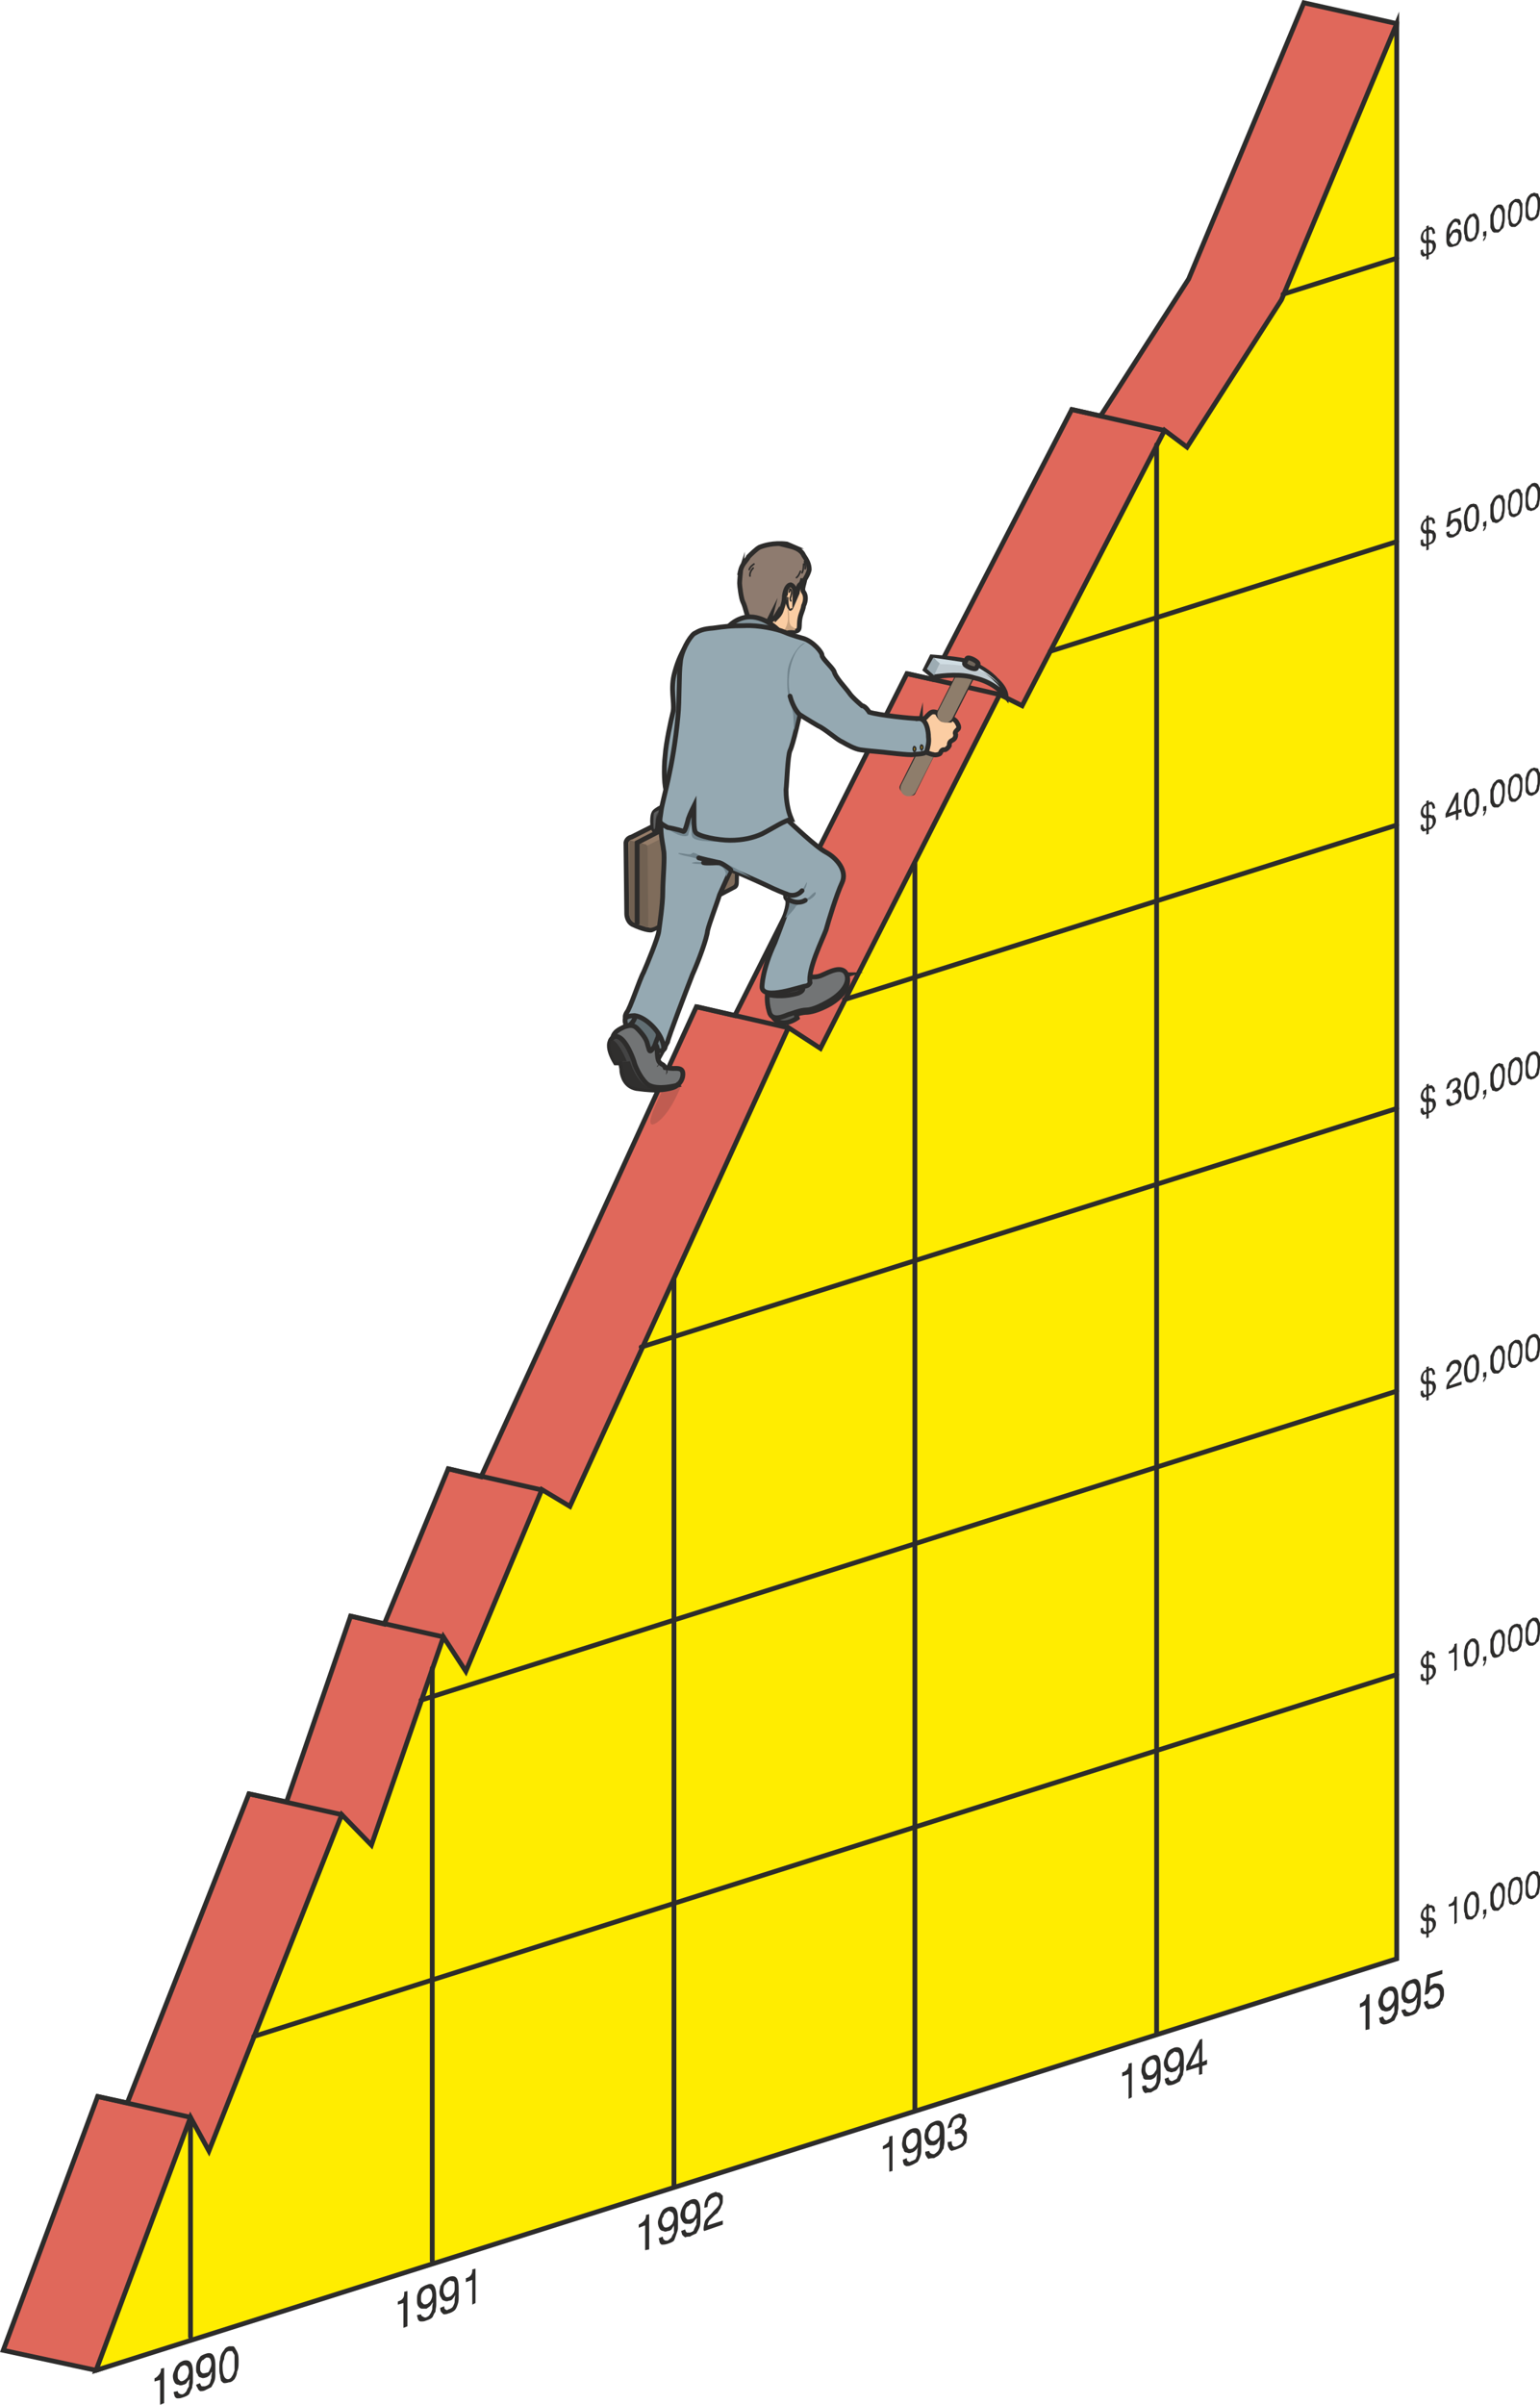 <svg xmlns="http://www.w3.org/2000/svg" width="184.706" height="288.334" viewBox="0 0 138.53 216.25"><path d="M356.534 438.297c-.072 0-.216.072-.288.072-.072 0-.144-.144-.216-.216v-.36l.216-.072c0 .144 0 .216.072.288.072.144.144.144.216.072v-.936c-.144.072-.288 0-.36-.072a.55.55 0 0 1-.144-.36c0-.432.216-.72.504-.864v-.216l.216-.072v.216c.072-.072.216-.072.288-.072l.216.216c0 .072.072.216.072.36l-.216.072c0-.144-.072-.216-.072-.36-.072-.072-.144-.072-.288 0v.864c.144 0 .216 0 .288.072.144-.072.216 0 .216.072a.55.55 0 0 1 .144.36.818.818 0 0 1-.216.576c-.072.144-.216.216-.432.288v.36l-.216.072zm.216-.288c.072 0 .144 0 .216-.072.072-.072.072-.144.144-.216v-.216c0-.072 0-.216-.072-.288-.072-.072-.144-.072-.288-.072zm-.216-1.08v-.864c-.072 0-.144.072-.216.144 0 .072-.072.288-.072.36 0 .216.144.36.288.36zm1.8.72v-.144c0-.216.072-.36.144-.504.072-.216.288-.36.432-.576l.432-.432c0-.072.072-.216.072-.288v-.144s0-.072-.072-.144c0-.072-.072-.072-.144-.072-.072-.072-.072-.072-.144 0-.072 0-.144 0-.216.072-.072.072-.072.144-.144.216-.072.144-.072.216-.072.36l-.288.072v-.072c0-.216.072-.432.216-.576.072-.216.288-.36.504-.432h.216c.072 0 .144 0 .216.072.072.072.144.144.144.216.072 0 .072.144.072.216 0 .144-.072.288-.144.504 0 .072-.144.288-.288.432-.072.072-.216.144-.216.216-.144.144-.216.216-.288.36-.144.072-.144.144-.144.288l1.08-.36v.288zm1.584-1.728c0-.144 0-.36.072-.504 0-.144.072-.288.144-.432a.994.994 0 0 1 .216-.288c.072-.144.144-.144.288-.144.072-.072.144-.072.216-.072.072 0 .144.072.216.144.072.144.144.216.144.288.072.216.072.432.072.576 0 .288 0 .576-.072.792a3.51 3.51 0 0 1-.216.504c-.144.072-.216.144-.36.216-.144.072-.288 0-.36 0-.072 0-.144-.072-.216-.144 0-.072-.072-.216-.072-.36-.072-.144-.072-.36-.072-.576zm.288-.072c0 .72.144 1.008.432.864.072 0 .144-.072.216-.144.072-.072.072-.288.144-.432v-1.08c-.072-.072-.144-.144-.144-.216-.072-.072-.144-.072-.216-.072l-.216.216a.55.55 0 0 0-.144.36c-.072.144-.072.36-.072.504zm1.44.72v-.432l.288-.072v.432s-.072.072-.072.216a.994.994 0 0 1-.216.288v-.144c0-.072.072-.072.072-.144.072-.072.072-.144.072-.216zm.648-1.368v-.576l.216-.432a.994.994 0 0 1 .216-.288c.072-.144.144-.144.288-.216h.216c.072 0 .144.072.216.144 0 .144.072.216.144.36v.504c0 .288 0 .576-.072.792 0 .216-.072.36-.216.432-.072.144-.216.216-.288.288h-.36c-.072 0-.144-.072-.216-.144 0-.072-.144-.216-.144-.36v-.504zm.288-.144c0 .72.144.936.432.864a.155.155 0 0 0 .144-.144c.072-.144.144-.288.144-.432.072-.144.072-.36.072-.576 0-.144 0-.36-.072-.504 0-.072-.072-.144-.144-.216-.072-.072-.144-.072-.144-.072l-.216.216a.55.55 0 0 0-.144.36c-.072.144-.072.288-.072.504zm1.296-.432c0-.216 0-.36.072-.576 0-.072 0-.288.072-.432.072-.072.144-.216.216-.216.144-.144.216-.144.288-.216h.288c.072 0 .144.072.216.144 0 .072.072.144.144.288v.576c0 .288 0 .504-.072.72 0 .216-.072.432-.216.504a1.57 1.57 0 0 1-.36.288h-.288c-.072 0-.144-.072-.216-.144-.072-.144-.072-.216-.072-.432-.072-.144-.072-.288-.072-.504zm.216-.072c0 .72.144.936.432.864.144-.072.216-.072.216-.144.072-.144.144-.288.144-.432.072-.216.072-.36.072-.576 0-.216 0-.36-.072-.504 0-.144-.072-.216-.144-.216-.072-.072-.144-.072-.216-.072-.072 0-.144.072-.216.216-.072.072-.072.216-.144.36 0 .144-.072.288-.072.504zm1.368-.432v-.576c.072-.144.072-.288.144-.432a.994.994 0 0 1 .216-.288c.144-.072.216-.144.288-.144.072 0 .144-.072.288 0 .072 0 .144.072.216.144 0 .072.072.144.144.288v.504c0 .36 0 .576-.072.792 0 .216-.072.36-.216.504-.072.072-.216.144-.36.216-.144.072-.216.072-.288 0-.072 0-.144-.072-.216-.144-.072-.072-.144-.144-.144-.36v-.504zm.216-.072c0 .648.144.936.432.792.144 0 .216-.072.216-.144.072-.072.144-.216.144-.432.072-.144.072-.288.072-.504 0-.216 0-.432-.072-.576 0-.072-.072-.144-.144-.216-.072 0-.144-.072-.216 0-.072 0-.144.072-.216.144-.072.144-.072.216-.144.36 0 .144-.072.36-.072.576zm-9.144-98.352c-.072 0-.216.072-.288.072-.072 0-.144-.144-.216-.216v-.36l.216-.072c0 .144 0 .216.072.288.072.144.144.144.216.072v-.936c-.144.072-.288 0-.36-.072a.55.55 0 0 1-.144-.36c0-.432.216-.72.504-.864v-.216l.216-.072v.216c.072-.072.216-.072.288-.072l.216.216c0 .072.072.216.072.36l-.216.072c0-.144-.072-.216-.072-.36-.072-.072-.144-.072-.288 0v.864c.144 0 .216 0 .288.072.144-.072.216 0 .216.072a.55.55 0 0 1 .144.36.818.818 0 0 1-.216.576c-.072.144-.216.216-.432.288v.36l-.216.072zm.216-.288c.072 0 .144 0 .216-.072.072-.072.072-.144.144-.288v-.144c0-.072 0-.216-.072-.288-.072-.072-.144-.072-.288-.072zm-.216-1.08v-.864c-.072 0-.144.072-.216.144 0 .072-.072.216-.072.36 0 .216.144.36.288.36zm1.8-.432c0-.432.072-.72.216-1.008.216-.288.36-.432.504-.504.144-.072.216 0 .288 0 .144 0 .216.072.216.144.072.072.072.288.072.36l-.216.072c0-.216-.144-.36-.36-.288-.144.072-.216.288-.288.432-.144.216-.144.432-.144.648a.994.994 0 0 0 .216-.288.546.546 0 0 1 .288-.144.219.219 0 0 1 .288 0c.144 0 .216.072.216.216.072.072.072.216.072.36s0 .288-.072.432c-.072.144-.144.216-.216.36-.144.072-.216.144-.36.144-.144.072-.216.072-.36.072s-.216-.072-.288-.216c-.072-.144-.072-.36-.072-.576v-.216zm.288.432c0 .072.072.072.072.144.072.072.072.144.144.144.072.072.144.072.216 0 .144 0 .216-.072.288-.216.072-.144.072-.216.072-.36v-.288c-.072-.072-.072-.144-.144-.144h-.216c-.072 0-.144.072-.216.216-.072.144-.216.288-.216.504zm1.296-1.008c0-.144 0-.36.072-.504 0-.144.072-.288.144-.432a.994.994 0 0 1 .216-.288c.072-.144.144-.144.288-.144.072-.072.144-.072.216-.072.072 0 .144.072.216.144.072.144.144.216.144.288.072.216.072.36.072.576 0 .288 0 .576-.072.792-.072.144-.144.36-.216.504-.144.072-.216.144-.36.216-.144.072-.288 0-.36 0-.072 0-.144-.072-.216-.144 0-.072-.072-.216-.072-.432-.072-.072-.072-.288-.072-.504zm.288-.072c0 .72.144 1.008.432.864.072 0 .144-.072.216-.144.072-.144.072-.288.144-.432v-1.08c-.072-.072-.144-.144-.144-.216-.072-.072-.144-.072-.216-.072l-.216.216a.55.55 0 0 0-.144.36c-.072.144-.072.36-.072.504zm1.44.72v-.432l.288-.072v.36c0 .072-.072.144-.072.288a.994.994 0 0 1-.216.288v-.144c0-.072.072-.072.072-.144.072-.072.072-.144.072-.216zm.648-1.44v-.504l.216-.432c.072-.144.144-.288.216-.288.072-.144.144-.144.288-.216h.216c.072 0 .144.072.216.144 0 .072.072.144.144.36v.504c0 .288 0 .504-.072.792 0 .216-.072.36-.216.432-.072.144-.216.216-.288.288h-.36c-.072 0-.144-.072-.216-.144 0-.072-.144-.216-.144-.36v-.576zm.288-.072c0 .72.144.936.432.864a.155.155 0 0 0 .144-.144c.072-.144.144-.288.144-.432.072-.144.072-.36.072-.576 0-.144 0-.36-.072-.504 0-.072-.072-.144-.144-.216-.072-.072-.144-.072-.144-.072-.072 0-.144.072-.216.216a.55.55 0 0 0-.144.36c-.072.144-.072.288-.072.504zm1.296-.432c0-.216 0-.36.072-.576 0-.144 0-.288.072-.432.072-.072.144-.216.216-.216.144-.144.216-.144.288-.216h.288c.072 0 .144.072.216.144 0 .072.072.144.144.288v.576c0 .288 0 .504-.072.72 0 .216-.072.36-.216.504a1.57 1.57 0 0 1-.36.288h-.288c-.072 0-.144-.072-.216-.144-.072-.144-.072-.216-.072-.432-.072-.144-.072-.288-.072-.504zm.216-.072c0 .648.144.936.432.864.144-.072.216-.144.216-.216a.55.55 0 0 0 .144-.36c.072-.216.072-.36.072-.576 0-.216 0-.432-.072-.504 0-.144-.072-.216-.144-.216-.072-.072-.144-.072-.216-.072-.072 0-.144.072-.216.216-.072.072-.072.144-.144.36 0 .144-.072.288-.072.504zm1.368-.504v-.504c.072-.144.072-.288.144-.432a.994.994 0 0 1 .216-.288c.144-.144.216-.144.288-.144.072-.072.144-.072.288 0 .072 0 .144 0 .216.072 0 .144.072.216.144.36v.504c0 .288 0 .576-.072.792 0 .216-.072.36-.216.504-.072.072-.216.144-.36.216-.144.072-.216 0-.288 0-.072 0-.144-.072-.216-.144-.072-.072-.144-.144-.144-.36v-.576zm.216-.072c0 .72.144 1.008.432.864.144 0 .216-.072.216-.144.072-.072.144-.216.144-.432.072-.144.072-.288.072-.504 0-.216 0-.432-.072-.576 0-.072-.072-.144-.144-.216-.072 0-.144-.072-.216 0-.072 0-.144.072-.216.144-.072.144-.072.216-.144.36 0 .144-.072.36-.072.504z" style="fill:#2d2c2b" transform="translate(-228.228 -312.695)"/><path d="m345.518 312.945 8.352 1.872-8.64 173.16-108.36 37.872-8.352-1.8 8.496-22.824 2.664.576 10.944-27.792 3.384.72 5.76-16.704 3.024.72 5.76-13.968 2.952.72 19.368-42.264 3.456.792 15.48-30.744 2.304.504 12.528-24.264 2.592.576 7.92-12.312z" style="fill:#e0685b;stroke:#2d2c2b;stroke-width:.432;stroke-miterlimit:10.433" transform="translate(-228.228 -312.695)"/><path d="M289.718 409.713s-.936 2.952-2.448 3.96c-1.512.936.576-3.024 1.008-3.744.504-.72 1.44-.216 1.44-.216z" style="fill:#c05c51" transform="translate(-228.228 -312.695)"/><path d="M353.87 314.817V488.84l-117 37.008 8.496-22.752 1.656 3.024 11.952-30.24 2.664 2.736 6.48-18.72 2.016 3.096 6.84-16.344 2.52 1.512 19.656-43.056 2.88 1.872 16.128-31.824 2.016 1.008 12.816-24.768 2.016 1.512 8.496-13.248z" style="fill:#ffed00;stroke:#2d2c2b;stroke-width:.432;stroke-miterlimit:10.433" transform="translate(-228.228 -312.695)"/><path d="m353.87 463.28-102.816 32.545m102.816-58.032-87.768 27.792m87.768-53.208-67.968 21.456m67.968-46.944-49.68 15.696m49.68-41.185-31.176 9.865m31.176-35.352-10.224 3.24M237.014 501.225l8.352 1.872m5.256-29.088 8.352 1.872m.792-17.856 8.352 1.872m.432-15.12 8.28 1.872m14.112-43.416 8.136 1.872m10.8-31.825 8.28 1.873m6.48-25.633 8.28 1.873m-.648 144.216v-142.92m-21.744 149.688V390.273m-21.672 118.944v-81.504m-21.744 88.272v-53.28m-21.744 60.12v-19.728" style="fill:none;stroke:#2d2c2b;stroke-width:.432;stroke-linecap:round;stroke-miterlimit:10.433" transform="translate(-228.228 -312.695)"/><path d="M290.51 370.04s-1.008.937-1.584 3.097c-.432 1.512 0 2.664-.144 3.528-.216.864-.648 2.88-.72 3.96-.144 1.224-.072 3.024.144 3.24.288.144 2.304-13.824 2.304-13.824z" style="fill:#95a9b2;stroke:#2d2c2b;stroke-width:.432;stroke-linecap:round;stroke-miterlimit:10.433" transform="translate(-228.228 -312.695)"/><path d="M288.062 406.833c0 .144-.144.36-.432.36-.288 0-3.744-1.728-3.096-3.096.432-.864 2.16.288 2.52.576.432.36 1.152 1.296 1.008 2.16z" style="fill:#748389;stroke:#2d2c2b;stroke-width:.432;stroke-linecap:round;stroke-miterlimit:10.433" transform="translate(-228.228 -312.695)"/><path d="M287.414 405.969s-.36.792-.36 1.152c0 .288-.36.864-.792.576-.432-.288-1.872-1.8-1.728-2.304.072-.504.576-.504.792-1.152.288-.72 2.376.648 2.088 1.728z" style="fill:#616e73;stroke:#2d2c2b;stroke-width:.432;stroke-linecap:round;stroke-miterlimit:10.433" transform="translate(-228.228 -312.695)"/><path d="M304.406 400.353c.072.288.432 1.44-1.44 2.592 0 0-1.296.792-2.304.792 0 0-.864.072-.792.288l.072.216s-1.584 1.152-2.304-.288c-.72-1.368 6.768-3.6 6.768-3.6z" style="fill:#5c5d5d;stroke:#2d2c2b;stroke-width:.432;stroke-linecap:round;stroke-miterlimit:10.433" transform="translate(-228.228 -312.695)"/><path d="M300.806 400.425c.288.144.864.216 1.44-.072.504-.216 1.656-.864 2.088-.144.36.648-.072 1.584-1.296 2.376 0 0-1.44.936-2.304.936-.504 0-1.368.36-1.656.432-.36.144-1.44.648-1.656-.288-.288-.936-.144-1.728-.144-1.728s2.592-2.016 3.528-1.512z" style="fill:#727475;stroke:#2d2c2b;stroke-width:.432;stroke-linecap:round;stroke-miterlimit:10.433" transform="translate(-228.228 -312.695)"/><path d="M300.374 400.713s-.288.36 0 .648c.216.288 0 .504-.36.648-1.512.432-2.592.144-2.592.144s-.792-1.44 2.952-1.44z" style="fill:#5c5d5d;stroke:#2d2c2b;stroke-width:.432;stroke-linecap:round;stroke-miterlimit:10.433" transform="translate(-228.228 -312.695)"/><path d="M294.47 392.073c0-1.44.432-7.632-.144-8.784l-9.288 4.68s-.432.072-.504.504l.072 6.408s0 .648.504.936c.432.216 1.368.576 1.728.504.288-.072 7.488-3.888 7.488-3.888s.144-.072.144-.36z" style="fill:#957d69;stroke:#2d2c2b;stroke-width:.432;stroke-miterlimit:10.433" transform="translate(-228.228 -312.695)"/><path d="M294.326 392c0-1.223.144-6.48-.072-7.2l-7.992 4.033.288 7.2s.072.216.576 0c.432-.288 6.984-3.672 6.984-3.672s.216-.072.216-.36z" style="fill:#7f6c5b" transform="translate(-228.228 -312.695)"/><path d="m284.894 388.257 1.368.36s.216 0 .216.36.072 7.056.072 7.056-.144.144-.432-.072a39.427 39.427 0 0 1-1.008-.432s-.216-.216-.288-.576v-6.192s0-.504.072-.504z" style="fill:#716152" transform="translate(-228.228 -312.695)"/><path d="m287.918 387.249-2.376 1.224v7.344" style="fill:none;stroke:#2d2c2b;stroke-width:.432;stroke-miterlimit:10.433" transform="translate(-228.228 -312.695)"/><path d="M288.422 385.017s-1.296.504-1.368.864c-.144.288-.144 1.656.216 1.512.36-.072.072-1.008.36-1.296.216-.144.72-.36.72-.36z" style="fill:#444;stroke:#2d2c2b;stroke-width:.504;stroke-miterlimit:10.433" transform="translate(-228.228 -312.695)"/><path d="M288.278 385.233s-.72.36-.936.648c-.216.216-.072 1.512-.288 1.368-.072-.144-.072-1.08 0-1.44 0 0 .144-.144.36-.216.36-.288.576-.36.792-.432.144-.072.072.072.072.072z" style="fill:#5c5d5d" transform="translate(-228.228 -312.695)"/><path d="M298.934 386.313c.72.648 2.664 2.52 3.6 3.024.936.504 1.944 1.656 1.44 2.736-.504 1.08-1.224 3.456-1.44 4.248-.288.792-1.656 3.528-1.44 4.752 0 0-.072.216-.36.288-.36 0-3.96 1.368-3.96.072 0 0 0-1.512 1.152-3.96 0 0 .864-2.232 1.008-2.736.144-.432.216-.936.144-1.08 0-.144-.288-.144-.144-.576 0 0-.936-.36-1.8-.792-1.08-.504-2.88-1.296-3.168-1.368 0 0-.72 1.584-1.008 2.232-.216.72-.936 2.592-1.08 3.24-.072.72-.792 2.664-1.368 3.96-.504 1.296-2.16 5.616-2.232 6.048l-.36.648s.072-.288-.144-.792c-.288-.864-1.44-2.088-2.448-2.232 0 0-.504 0-.72.144-.144.144-.216-.072 0-.432.288-.288 1.152-2.952 1.512-3.6.288-.648 1.296-3.096 1.368-3.672.072-.576.36-2.448.36-3.528 0-1.152.216-3.168.072-3.816-.072-.72-.576-2.304.144-4.032.72-1.728 4.248-1.368 5.04-.936.792.432 5.832 2.16 5.832 2.16z" style="fill:#95a9b2;stroke:#2d2c2b;stroke-width:.432;stroke-linecap:round;stroke-miterlimit:10.433" transform="translate(-228.228 -312.695)"/><path d="M296.99 387.249s-1.44 1.224-4.032 1.152c-2.376-.072-2.448-.288-2.52-.648v-1.008s-.288.864-.288 1.008c0 .144-.36.216-.936 0-.432-.216-1.296-.576-1.296-1.224s2.304-2.52 3.024-2.088c.792.504 6.048 2.808 6.048 2.808z" style="fill:#71848d" transform="translate(-228.228 -312.695)"/><path d="M300.518 364.353c.36.432-.288 1.224 0 1.584.216.288.216.792 0 1.224-.072.504-.288.72-.36 1.368-.072.648.144 1.008-.792.936-.648-.072-.432.504-1.224.144-.36-.144-1.512-.936-1.368-1.8.144-.864 2.088-5.904 3.744-3.456z" style="fill:#fbcda3;stroke:#2d2c2b;stroke-width:.432;stroke-linecap:round;stroke-miterlimit:10.433" transform="translate(-228.228 -312.695)"/><path d="M299.078 369.393s.144-.072.648 0c0 0 .144-.072-.144-.288-.36-.144-.36-.576-.36-.864 0-.288-.072-1.008-.144-.648 0 .36.216 1.152-.432 1.944 0 0-.072.216.432-.144z" style="fill:#cba480" transform="translate(-228.228 -312.695)"/><path d="M299.438 365.433s-.288-.144-.36.288c0 .144-.072.504 0 1.008 0 0-.072-.36-.072-.648 0-.288-.072.072-.072.36 0 .432.216 1.008.144.864-.072-.072-.216-.576-.144-1.008 0-.432.216-1.08.504-.864z" style="fill:#d4ad8d" transform="translate(-228.228 -312.695)"/><path d="M299.222 365.649s-.072.288 0 .576c0 0 0-.792.144-.36 0 0 .072.144-.144.576 0 0 0 .288.144.36.216.072-.072-.072-.072-.36.072-.144.072-.144.144-.216 0-.144.072-.36 0-.504-.072-.072-.144-.288-.216-.072zm.288 1.728c0-.072-.144.432-.432-.216 0 0-.072.216.144.432.072.072.288.144.288-.216z" style="fill:#cba480" transform="translate(-228.228 -312.695)"/><path d="M299.366 361.833c.288.072.936.288 1.152.792.288.432.504.792.504 1.296 0 0-.072.504-.648 1.224l.072-.432s-.072.504-.288.576c-.144.144-.216.72-.216.72l-.216.504v-.648c0-.216-.144-.504-.36-.576-.288 0-.504.432-.576 1.008 0 .504-.144.864-.288 1.296-.072.288-.36.576-.36.576v-.216s-.216.36-.288.36c-.144.072-.432.288-.432.288l.072-.288s-.144.288-.288.432c-.144.072-1.008 0-1.224-.216-.144-.216-.432-.144-.576-.648-.144-.504-.216-.792-.36-1.08-.144-.288-.288-1.44-.288-1.656 0-.216.072-.936.072-.936l-.072.216s.072-.504.216-.792c.216-.432.504-.648.576-.864.216-.216.72-.72 1.008-.864.36-.144 1.224-.432 2.448-.288l.504.216z" style="fill:#8e7b6f;stroke:#2d2c2b;stroke-width:.432;stroke-linecap:round;stroke-miterlimit:10.433" transform="translate(-228.228 -312.695)"/><path d="M298.43 369.537s-1.224-1.368-2.736-1.368c-1.152 0-2.016.864-2.16 1.152-.216.216 4.896.216 4.896.216z" style="fill:#84969e;stroke:#2d2c2b;stroke-width:.432;stroke-miterlimit:10.433" transform="translate(-228.228 -312.695)"/><path d="m310.382 383.937 1.944-3.888-1.152-.216-1.8 3.6s-.144.216.432.504c.576.216.576 0 .576 0z" style="fill:#6f665b;stroke:#2d2c2b;stroke-width:.432;stroke-miterlimit:10.433" transform="translate(-228.228 -312.695)"/><path d="m311.894 379.76-1.944 3.817" style="fill:none;stroke:#8e7d6b;stroke-width:1.44;stroke-linecap:round;stroke-miterlimit:10.433" transform="translate(-228.228 -312.695)"/><path d="M311.03 377.529s.432-.216.576-.432c.36-.36.432-.432.792-.36.288.072.36.36.792.36.432.072.864.216 1.08.504.216.36.288.576.072.72-.216.216-.216.288-.144.432 0 .072 0 .36-.288.504-.288.144-.288.288-.288.504-.072.144-.288.36-.432.36-.216-.072-.36.216-.36.288-.072.144-.504.216-.648.144-.144 0-1.368-.432-1.512-.72-.144-.36.36-2.304.36-2.304z" style="fill:#fbcda3;stroke:#2d2c2b;stroke-width:.432;stroke-miterlimit:10.433" transform="translate(-228.228 -312.695)"/><path d="M310.814 377.313c-.576 0-3.456-.288-4.392-.576 0 0-.36-.576-.648-.576 0 0-.936-.792-1.152-1.152-.36-.504-1.224-1.368-1.368-1.944-.216-.432-1.08-1.152-1.08-1.44 0-.288-.792-1.224-1.656-1.512 0 0-1.08-.288-1.728-.576-.648-.288-2.376-.648-3.6-.576-1.224 0-1.8.072-2.808.216-.936.072-1.224.216-1.728.504-.432.36-1.152 1.584-1.224 2.592-.144 1.008-.072 3.456-.216 4.824-.432 4.68-1.368 7.416-1.512 8.496-.144 1.152-.288 1.008.576 1.512 0 0 .864.144 1.44.36.144 0 .36-.864.432-1.152.144-.432.504-1.152.504-1.152v1.224c0 .288 0 .936.144 1.152.216.36 2.016.72 3.096.72 1.152 0 2.088-.216 2.88-.576.864-.432 2.16-1.296 2.664-1.296l-.144-.36c-.288-.792-.36-1.8-.36-2.304.072-.504.144-3.024.36-3.528.288-.576.864-3.24.864-3.24s.792.504 1.656 1.008c.648.288 1.656 1.224 2.16 1.44.504.288 1.152.648 1.656.72.504.072 1.296.144 2.088.216 0 0 2.376.288 2.664.216.288-.072 1.152 0 1.224-.36.072-.288.216-.72.144-1.224 0-.432-.144-1.728-.936-1.656z" style="fill:#95a9b2;stroke:#2d2c2b;stroke-width:.432;stroke-linecap:round;stroke-miterlimit:10.433" transform="translate(-228.228 -312.695)"/><path d="M299.078 393.08c.072-.143.432.289 1.152-.215.288-.144.648-1.152.576-.72-.072.432-.36.936-.864 1.08-.648.144-.936.216-.432.36.576.144 1.08.072 1.512-.216.288-.288.648-.648.576-.288-.144.36-.864.72-1.08.72-.216.072-.72.36-.72.432 0 .072-.648.864-.936 1.008 0 0 .36-.936.36-1.224 0 0 .072-.432-.072-.432-.144-.144-.216-.288-.072-.504zm.936-16.271s-.648-1.008-.792-2.16c-.144-1.152.144-2.376.504-3.096.432-.936 1.296-1.152.792-1.008-.504.216-1.368 1.512-1.44 2.592-.144 2.448.216 2.088.504 3.816l.072 1.44zm-4.176 14.831s-1.008-.647-1.872-1.08c-.864-.431-1.368-.647-2.016-.72-.792-.071-1.224-.575-1.44-.431-.216.216-.432.072-1.152 0 0 0-.432 0 .36.216a17.89 17.89 0 0 1 1.728.432s1.008.216-.576.144c0 0-.648.072-.288.144.36.072 1.368.072 1.584.072.144 0 .792.144.936.216.072 0 .504.36.432.936l.36-.72z" style="fill:#71848d" transform="translate(-228.228 -312.695)"/><path d="M284.39 405.033c.288-.072.72-.288 1.152.144.504.504.864 1.008.936 1.44.144.432.144.648.288.576.144-.072.432-.576.432-.576s.144.144.144.36 0 .864.144 1.152c.216.36.432.216.576.576 0 0 .504.072.72.072.288 0 .792-.072.864.36.072.504-.216 1.296-1.224 1.368-1.008.072-2.376.288-2.952-.648-.576-.936-2.304-2.808-2.16-3.672.072-.72.648-.936 1.08-1.152z" style="fill:#727475;stroke:#2d2c2b;stroke-width:.432;stroke-linecap:round;stroke-miterlimit:10.433" transform="translate(-228.228 -312.695)"/><path d="M289.142 410.289s-2.088.576-2.808-.216c-.576-.576-1.008-1.584-1.08-1.944-.216-.648-.936-2.376-1.728-2.232 0 0-.36.144-.432.504 0 0-.288.576.504 1.872h.432s.144.36.144.792c.072.432.288 1.296 1.296 1.512 1.08.144 1.584.144 1.8.144.216 0 1.512-.072 1.872-.432z" style="fill:#444;stroke:#2d2c2b;stroke-width:.432;stroke-linecap:round;stroke-miterlimit:10.433" transform="translate(-228.228 -312.695)"/><path d="M283.598 408.2s-.36-.72-.432-1.151c-.072-.432-.072-1.008.36-.72.36.288.864 1.224 1.08 1.8zm1.296-.071s.792 2.736 2.592 2.52c0 0-.792.072-1.512-.072 0 0-.72-.072-1.08-.288-.36-.288-.432-.648-.576-1.08-.072-.36-.072-.864-.216-1.008zm3.24.648s.072.36 0 .504c-.072.144.144-.072.144-.216 0-.144-.144-.288-.144-.288zm-.648-.648s0 .216-.072.36c-.072.072-.144.144-.072.144.144-.072.144-.216.144-.288v-.216z" style="fill:#302f2e" transform="translate(-228.228 -312.695)"/><path d="m313.694 377.457 2.232-4.392-1.224-.216-2.088 4.104s.144.288.36.432c.288.072.72.072.72.072z" style="fill:#6f665b;stroke:#2d2c2b;stroke-width:.432;stroke-miterlimit:10.433" transform="translate(-228.228 -312.695)"/><path d="m315.206 373.137-1.944 3.816" style="fill:none;stroke:#8e7d6b;stroke-width:1.44;stroke-linecap:round;stroke-miterlimit:10.433" transform="translate(-228.228 -312.695)"/><path d="M318.734 375.369c-.72-.864-1.656-1.44-2.88-1.728-1.08-.36-2.736-.216-3.6-.072l-.792-.648.576-1.152s2.088.144 3.024.36c1.224.36 2.304 1.152 2.808 1.728 0 0 .504.432.72.936.144.288.144.576.144.576z" style="fill:#bfcad0;stroke:#2d2c2b;stroke-width:.432;stroke-miterlimit:10.433" transform="translate(-228.228 -312.695)"/><path d="M318.158 374.289s-.936-1.08-2.376-1.512c0 0-1.08-.36-2.952-.36l-.648-.576s1.944.288 2.448.36c.504.144 1.152.288 1.44.432.288.216 1.368.72 2.088 1.656z" style="fill:#d0dde3" transform="translate(-228.228 -312.695)"/><path d="M316.07 372.777c-.144.216-1.152-.216-1.08-.432l.216-.432c.144-.216 1.08.288 1.008.504z" style="fill:#6f665b;stroke:#2d2c2b;stroke-width:.432;stroke-miterlimit:10.433" transform="translate(-228.228 -312.695)"/><path d="m312.758 372.345-.504 1.08-.648-.576.576-1.008z" style="fill:#9dacb3" transform="translate(-228.228 -312.695)"/><path d="M300.086 376.88s-.504-.503-.792-1.583m-5.328 15.623s-.576-.503-1.008-.647c-.432-.072-1.584-.36-1.872-.432" style="fill:none;stroke:#2d2c2b;stroke-width:.432;stroke-linecap:round;stroke-miterlimit:10.433" transform="translate(-228.228 -312.695)"/><path d="M292.886 390.273s-1.152.072-1.368 0m7.416 2.807s.792.433 1.44-.287m-1.224.792s.792.504 1.512.072" style="fill:none;stroke:#2d2c2b;stroke-width:.432;stroke-linecap:round;stroke-miterlimit:10.433" transform="translate(-228.228 -312.695)"/><path d="M311.102 380.12c.072 0 .144-.071.144-.215 0-.144-.072-.216-.144-.216 0 0-.072.072-.072.216 0 .144.072.216.072.216zm-.648.145c.072 0 .144-.072.144-.216 0-.144-.072-.216-.144-.216 0 0-.072.072-.072.216 0 .144.072.216.072.216z" style="fill:#e8ac04;stroke:#2d2c2b;stroke-width:.144;stroke-linecap:round;stroke-miterlimit:10.433" transform="translate(-228.228 -312.695)"/><path d="M299.438 365.505s-.216-.216-.36.072c-.072.36 0 .432-.072.648" style="fill:none;stroke:#2d2c2b;stroke-width:.144;stroke-linecap:round;stroke-miterlimit:10.433" transform="translate(-228.228 -312.695)"/><path d="m299.222 365.937.072-.288c.072 0 .144.144.144.36 0 0-.072.288-.072.36-.072.072-.072.216 0 .36m.072.72s-.144.216-.216 0c-.144-.288-.144-.72-.144-1.008m.072.936s-.216-.432-.216-.72m1.584-3.24s0 .576-.144.792m-.144-.144s-.144.432-.36.576m.72-1.441s.144.36.072.649m-4.68-.072s-.36.36-.288.72m.36-1.08s-.36.216-.432.504" style="fill:none;stroke:#2d2c2b;stroke-width:.144;stroke-linecap:round;stroke-miterlimit:10.433" transform="translate(-228.228 -312.695)"/><path d="M356.534 361.76c-.072.073-.216.073-.288.073-.072 0-.144-.072-.216-.144v-.432l.216-.072c0 .144 0 .288.072.36.072.072.144.072.216.072v-.936c-.144 0-.288 0-.36-.144a.55.55 0 0 1-.144-.36c0-.36.216-.72.504-.864v-.216l.216-.072v.216c.072 0 .216-.072.288 0 .072 0 .144.072.216.144 0 .072.072.216.072.36l-.216.072c0-.144-.072-.216-.072-.36h-.288v.864c.144 0 .216 0 .288.072.144 0 .216 0 .216.144.072 0 .144.144.144.36 0 .144-.072.432-.216.576-.072.072-.216.144-.432.216v.432l-.216.072zm.216-.215c.072-.072.144-.072.216-.144.072-.072.072-.144.144-.216v-.216c0-.072 0-.216-.072-.288-.072 0-.144-.072-.288 0zm-.216-1.152v-.864c-.072.072-.144.072-.216.216 0 .072-.072.216-.072.288 0 .288.144.36.288.36zm2.88-.36c0-.144 0-.216-.072-.288a.155.155 0 0 0-.144-.144h-.144c-.072 0-.144.072-.216.144a.994.994 0 0 0-.216.288l-.288.072.216-1.368 1.08-.432v.288l-.864.288-.072.72c0-.072.072-.144.144-.144.072-.072.144-.072.216-.144h.216c.072 0 .144 0 .216.072.072 0 .144.072.144.216.072.072.072.216.072.36 0 .072 0 .216-.072.36 0 .072-.072.144-.144.288 0 .072-.072.144-.216.216-.072.072-.144.072-.216.144-.144.072-.288.072-.432.072-.072 0-.144-.072-.216-.144-.072-.072-.072-.216-.072-.36l.288-.072v.216c.072 0 .144.072.216.072h.144c.072-.072.144-.072.216-.144.072-.072.072-.144.144-.216.072-.144.072-.216.072-.36zm.504-.576c0-.216 0-.432.072-.576 0-.144.072-.288.144-.432a.994.994 0 0 1 .216-.288c.072-.072.144-.144.288-.144.072 0 .144-.072.216 0 .072 0 .144 0 .216.072.072.144.144.216.144.36.072.144.072.36.072.576 0 .288 0 .504-.072.72a3.51 3.51 0 0 1-.216.504c-.144.072-.216.216-.36.216-.144.072-.288.072-.36 0-.072 0-.144 0-.216-.072 0-.144-.072-.216-.072-.432-.072-.144-.072-.288-.072-.504zm.288-.072c0 .648.144.936.432.864l.216-.216c.072-.072.072-.288.144-.432v-1.08c-.072-.072-.144-.144-.144-.216-.072 0-.144-.072-.216 0-.072 0-.144.072-.216.144-.072.144-.144.216-.144.432-.072.144-.072.288-.072.504zm1.44.648v-.36l.288-.144v.432s-.072.144-.072.288c-.072.072-.144.216-.216.216v-.072c0-.072.072-.144.072-.216.072-.072.072-.144.072-.144zm.648-1.368v-.576l.216-.432a.994.994 0 0 1 .216-.288c.072-.072.144-.144.288-.144 0-.072.072-.072.216 0 .072 0 .144 0 .216.072 0 .144.072.216.144.36v.504c0 .288 0 .576-.072.792 0 .216-.072.36-.216.504-.072.072-.216.144-.288.216-.144.072-.288.072-.36 0-.072 0-.144 0-.216-.072 0-.144-.144-.216-.144-.432v-.504zm.288-.144c0 .72.144 1.008.432.864a.155.155 0 0 0 .144-.144c.072-.072.144-.216.144-.432.072-.144.072-.288.072-.504 0-.216 0-.432-.072-.576 0-.072-.072-.144-.144-.216-.072 0-.144-.072-.144 0-.072 0-.144.072-.216.144-.072.144-.144.216-.144.36-.072.216-.072.36-.072.504zm1.296-.432c0-.144 0-.36.072-.504 0-.144 0-.36.072-.504l.216-.216c.144-.144.216-.144.288-.144.072-.072.144-.072.288-.072.072 0 .144.072.216.144 0 .144.072.216.144.288v.576c0 .288 0 .576-.072.792 0 .144-.072.36-.216.504-.072.072-.216.144-.36.216-.144.072-.216 0-.288 0-.072 0-.144-.072-.216-.144-.072-.072-.072-.216-.072-.432-.072-.072-.072-.288-.072-.504zm.216-.072c0 .72.144 1.008.432.864.144 0 .216-.072.216-.144.072-.144.144-.288.144-.432.072-.144.072-.36.072-.576 0-.144 0-.36-.072-.504 0-.072-.072-.144-.144-.216-.072-.072-.144-.072-.216-.072l-.216.216c-.072.072-.072.216-.144.36 0 .144-.072.36-.072.504zm1.368-.432v-.576c.072-.144.072-.288.144-.432.072-.072.144-.216.216-.216.144-.144.216-.216.288-.216.072 0 .144-.072.288 0 .072 0 .144.072.216.144 0 .072.072.144.144.288v.576c0 .288 0 .504-.072.72 0 .216-.072.432-.216.504-.072.072-.216.216-.36.216-.144.072-.216.072-.288 0-.072 0-.144 0-.216-.072-.072-.144-.144-.216-.144-.432v-.504zm.216-.072c0 .648.144.936.432.864.144-.072.216-.072.216-.216a.55.55 0 0 0 .144-.36c.072-.144.072-.36.072-.576 0-.216 0-.36-.072-.504 0-.072-.072-.144-.144-.216-.072-.072-.144-.072-.216-.072-.072 0-.144.072-.216.216-.072.072-.072.144-.144.36 0 .144-.072.288-.072.504zm-9.144 29.88c-.072 0-.216.072-.288.072-.072 0-.144-.144-.216-.216v-.36l.216-.072c0 .144 0 .216.072.288.072.144.144.144.216.072v-.936c-.144.072-.288 0-.36-.072a.55.55 0 0 1-.144-.36c0-.432.216-.72.504-.864v-.216l.216-.072v.216c.072-.072.216-.072.288-.072l.216.216c0 .072.072.216.072.36l-.216.072c0-.144-.072-.216-.072-.36-.072-.072-.144-.072-.288 0v.864c.144 0 .216 0 .288.072.144-.072.216 0 .216.072a.55.55 0 0 1 .144.36.818.818 0 0 1-.216.576c-.072.144-.216.216-.432.288v.36l-.216.072zm.216-.288c.072 0 .144 0 .216-.072.072-.072.072-.144.144-.288v-.144c0-.072 0-.216-.072-.288-.072-.072-.144-.072-.288-.072zm-.216-1.08v-.864c-.072 0-.144.072-.216.144 0 .072-.072.216-.072.36 0 .216.144.36.288.36zm2.664.432v-.576l-.936.36v-.36l.936-1.872.216-.072v1.584l.288-.072v.288l-.288.072v.576zm-.648-.648.648-.216v-1.008zm1.368-.792c0-.144 0-.36.072-.576 0-.072.072-.216.144-.36a.994.994 0 0 1 .216-.288c.072-.144.144-.144.288-.144.072-.072.144-.072.216-.072.072 0 .144.072.216.144.072.144.144.216.144.288.072.216.072.36.072.576 0 .288 0 .576-.072.792-.072.144-.144.36-.216.504-.144.072-.216.144-.36.216-.144.072-.288 0-.36 0-.072 0-.144-.072-.216-.144 0-.072-.072-.216-.072-.432-.072-.072-.072-.288-.072-.504zm.288-.072c0 .72.144 1.008.432.864.072-.072.144-.072.216-.144.072-.144.072-.288.144-.432v-1.08c-.072-.072-.144-.144-.144-.216-.072-.072-.144-.072-.216-.072l-.216.216a.55.55 0 0 0-.144.36c-.072.144-.072.36-.072.504zm1.44.72v-.432l.288-.072v.36c0 .072-.072.144-.072.288a.994.994 0 0 1-.216.288v-.144c0-.072.072-.072.072-.216.072-.072.072-.072.072-.144zm.648-1.44v-.504a3.51 3.51 0 0 0 .216-.504c.072-.072.144-.216.216-.216.072-.144.144-.144.288-.216h.216c.072 0 .144.072.216.144 0 .072.072.144.144.288v.576c0 .288 0 .504-.072.72 0 .288-.072.432-.216.504-.072.144-.216.216-.288.288h-.36c-.072 0-.144-.072-.216-.144 0-.072-.144-.216-.144-.36v-.576zm.288-.072c0 .72.144.936.432.864a.155.155 0 0 0 .144-.144c.072-.144.144-.288.144-.432.072-.144.072-.36.072-.576 0-.144 0-.36-.072-.504 0-.072-.072-.144-.144-.216-.072-.072-.144-.072-.144-.072-.072 0-.144.072-.216.216a.55.55 0 0 0-.144.36c-.072.144-.072.288-.072.504zm1.296-.432c0-.216 0-.432.072-.576 0-.144 0-.288.072-.432.072-.072.144-.216.216-.216.144-.144.216-.144.288-.216h.288c.072 0 .144.072.216.144 0 .072.072.144.144.288v.576c0 .288 0 .504-.072.72 0 .216-.072.36-.216.504a1.57 1.57 0 0 1-.36.288h-.288c-.072 0-.144-.072-.216-.144-.072-.144-.072-.216-.072-.432-.072-.144-.072-.288-.072-.504zm.216-.072c0 .648.144.936.432.864.144-.072.216-.144.216-.216a.55.55 0 0 0 .144-.36c.072-.216.072-.36.072-.576 0-.216 0-.432-.072-.504 0-.144-.072-.216-.144-.216-.072-.072-.144-.072-.216-.072-.072 0-.144.072-.216.216-.072.072-.072.144-.144.36 0 .144-.072.288-.072.504zm1.368-.504v-.504c.072-.144.072-.288.144-.432a.994.994 0 0 1 .216-.288c.144-.144.216-.144.288-.144.072-.072.144-.072.288 0 .072 0 .144 0 .216.072 0 .144.072.216.144.36v.504c0 .288 0 .576-.072.792 0 .216-.072.36-.216.504-.072.072-.216.144-.36.216-.144.072-.216 0-.288 0-.072 0-.144-.072-.216-.144-.072-.072-.144-.144-.144-.36v-.576zm.216-.072c0 .72.144 1.008.432.864.144 0 .216-.072.216-.144.072-.072.144-.216.144-.432.072-.144.072-.288.072-.504 0-.216 0-.432-.072-.576 0-.072-.072-.144-.144-.216-.072-.072-.144-.072-.216-.072l-.216.216c-.072.144-.072.216-.144.36 0 .144-.072.36-.072.504zm-9.144 29.807c-.072 0-.216.073-.288.073-.072 0-.144-.144-.216-.216v-.36l.216-.072c0 .144 0 .216.072.288.072.144.144.144.216.072v-.864c-.144 0-.288 0-.36-.144a.55.55 0 0 1-.144-.36c0-.36.216-.72.504-.864v-.216l.216-.072v.216c.072-.072.216-.072.288-.072l.216.216c0 .072.072.216.072.36l-.216.072c0-.144-.072-.216-.072-.36h-.288v.864c.144 0 .216 0 .288.072.144-.072.216 0 .216.072.072.072.144.216.144.432 0 .144-.072.36-.216.504-.072.144-.216.216-.432.288v.432l-.216.072zm.216-.287c.072 0 .144 0 .216-.072.072-.072.072-.144.144-.216v-.216c0-.072 0-.216-.072-.288-.072 0-.144-.072-.288 0zm-.216-1.08v-.864c-.072.072-.144.072-.216.216 0 .072-.072.216-.072.288 0 .216.144.36.288.36zm1.8.072.288-.072c0 .288.144.432.432.36l.288-.288c.072-.072.072-.216.072-.36 0-.072 0-.144-.072-.144a.155.155 0 0 0-.144-.144c-.072 0-.144 0-.216.072h-.072v-.288h.072c.072-.072.216-.144.288-.288.072-.072.072-.144.072-.288v-.216c-.072 0-.072-.072-.144-.072s-.144 0-.144.072c-.072 0-.144 0-.216.072-.072.072-.072.144-.144.216-.072.144-.072.216-.072.288l-.288.144c0-.144.072-.288.072-.432.072-.144.144-.216.216-.36l.432-.216c.072 0 .216-.072.288 0 .072 0 .144.072.216.144.072.072.072.216.072.288 0 .216-.072.432-.288.576.144 0 .216.072.288.216.072.072.072.216.072.36s-.072.288-.072.36c-.072.144-.144.288-.288.36-.072 0-.216.072-.36.144-.072 0-.216.072-.36.072-.072 0-.144-.072-.216-.144-.072-.072-.072-.288-.072-.432zm1.584-1.008c0-.216 0-.432.072-.576 0-.144.072-.288.144-.432a.994.994 0 0 1 .216-.288c.072-.144.144-.144.288-.144.072-.072.144-.072.216-.072.072 0 .144.072.216.144.072.144.144.216.144.36.072.144.072.36.072.504 0 .288 0 .576-.072.792a3.51 3.51 0 0 1-.216.504c-.144.072-.216.144-.36.216-.144.072-.288 0-.36 0-.072 0-.144-.072-.216-.144 0-.072-.072-.216-.072-.36-.072-.144-.072-.288-.072-.504zm.288-.144c0 .72.144 1.008.432.864.072 0 .144-.072.216-.144.072-.072.072-.288.144-.432v-1.08c-.072-.072-.144-.144-.144-.216-.072 0-.144-.072-.216 0-.072 0-.144.072-.216.144-.072.144-.144.216-.144.36-.072.144-.072.36-.072.504zm1.44.72v-.36l.288-.144v.432s-.072.072-.072.216a.994.994 0 0 1-.216.288v-.144c0-.072.072-.072.072-.144.072-.072.072-.144.072-.216zm.648-1.368v-.576l.216-.432a.994.994 0 0 1 .216-.288c.072-.072.144-.144.288-.144 0-.072.072-.072.216 0 .072 0 .144 0 .216.072 0 .144.072.216.144.36v.504c0 .288 0 .576-.072.792 0 .216-.072.36-.216.504-.072.072-.216.144-.288.216-.144.072-.288.072-.36 0-.072 0-.144 0-.216-.072 0-.144-.144-.288-.144-.432v-.504zm.288-.144c0 .72.144 1.008.432.864a.155.155 0 0 0 .144-.144c.072-.144.144-.288.144-.432.072-.144.072-.288.072-.504 0-.216 0-.432-.072-.576 0-.072-.072-.144-.144-.216-.072-.072-.144-.072-.144-.072l-.216.216a.55.55 0 0 0-.144.36c-.072.216-.072.36-.072.504zm1.296-.432c0-.216 0-.36.072-.576 0-.072 0-.288.072-.432.072-.072.144-.216.216-.216.144-.144.216-.144.288-.216h.288c.072 0 .144.072.216.144 0 .072.072.216.144.288v.576c0 .288 0 .576-.072.792 0 .144-.072.36-.216.432a1.57 1.57 0 0 1-.36.288h-.288c-.072 0-.144-.072-.216-.144-.072-.144-.072-.216-.072-.432-.072-.072-.072-.288-.072-.504zm.216-.072c0 .72.144.936.432.864.144-.072.216-.072.216-.144.072-.144.144-.288.144-.432.072-.216.072-.36.072-.576 0-.216 0-.36-.072-.504 0-.072-.072-.144-.144-.216-.072-.072-.144-.072-.216-.072l-.216.216c-.072.072-.072.216-.144.36 0 .144-.072.288-.072.504zm1.368-.432v-.576c.072-.144.072-.288.144-.432a.994.994 0 0 1 .216-.288c.144-.072.216-.144.288-.144.072 0 .144-.072.288 0 .072 0 .144.072.216.144 0 .072.072.144.144.288v.576c0 .288 0 .504-.072.72 0 .216-.072.432-.216.504-.072.072-.216.216-.36.216-.144.072-.216.072-.288 0-.072 0-.144 0-.216-.072-.072-.144-.144-.216-.144-.432v-.504zm.216-.072c0 .648.144.936.432.864.144-.072.216-.072.216-.216.072-.072.144-.216.144-.432.072-.144.072-.288.072-.504 0-.216 0-.432-.072-.576 0-.072-.072-.144-.144-.216-.072 0-.144-.072-.216 0-.072 0-.144.072-.216.144-.072.144-.072.216-.144.432 0 .144-.072.288-.072.504zm-9.144 55.224h-.288c-.072 0-.144-.072-.216-.144v-.432l.216-.072c0 .144 0 .288.072.36.072.072.144.072.216.072v-.936c-.144 0-.288 0-.36-.144-.072-.072-.144-.144-.144-.36 0-.36.216-.648.504-.864v-.144l.216-.072v.144h.288c.072.072.144.072.216.144 0 .072.072.216.072.36l-.216.072c0-.144-.072-.216-.072-.288-.072-.072-.144-.072-.288 0v.864c.144-.072.216 0 .288 0 .144 0 .216.072.216.144.072.072.144.144.144.36a.818.818 0 0 1-.216.576c-.072.144-.216.216-.432.288v.36l-.216.072zm.216-.288c.072 0 .144-.072.216-.144.072-.072.072-.144.144-.216v-.144c0-.144 0-.216-.072-.288-.072-.072-.144-.144-.288-.072zm-.216-1.152v-.792c-.072 0-.144.072-.216.144 0 .072-.072.216-.072.288 0 .288.144.36.288.36zm2.52.576v-1.728l-.504.144v-.216c.288-.072.36-.216.432-.36.072-.072.072-.216.072-.288l.216-.072v2.376zm.864-1.512c0-.216 0-.36.072-.576 0-.144.072-.288.144-.432.072-.072.144-.216.216-.216.072-.144.144-.144.288-.216h.216c.072 0 .144.072.216.144.072.072.144.144.144.288.072.144.072.36.072.576 0 .288 0 .504-.072.72a3.51 3.51 0 0 1-.216.504c-.144.072-.216.216-.36.288h-.36c-.072 0-.144-.072-.216-.144 0-.072-.072-.216-.072-.432-.072-.144-.072-.288-.072-.504zm.288-.072c0 .648.144.936.432.864l.216-.216c.072-.072.072-.216.144-.36v-1.08c-.072-.144-.144-.216-.144-.216-.072-.072-.144-.072-.216-.072-.072 0-.144.072-.216.216-.072.072-.144.144-.144.36-.072.144-.072.288-.072.504zm1.44.648v-.36l.288-.072v.36s-.072.144-.072.288a.994.994 0 0 1-.216.288v-.144c0-.072.072-.072.072-.216.072-.072.072-.144.072-.144zm.648-1.368v-.576c.072-.072.144-.288.216-.432a.994.994 0 0 1 .216-.288c.072-.072.144-.072.288-.144 0 0 .072-.072.216 0 .072 0 .144.072.216.144 0 .072.072.144.144.288v.576c0 .288 0 .504-.072.72 0 .216-.072.432-.216.504-.072.072-.216.216-.288.216-.144.072-.288.072-.36.072-.072 0-.144-.072-.216-.144 0-.144-.144-.216-.144-.432v-.504zm.288-.072c0 .648.144.936.432.864.072-.072.144-.072.144-.216.072-.072.144-.216.144-.432.072-.144.072-.288.072-.504 0-.216 0-.36-.072-.504 0-.144-.072-.216-.144-.288-.072 0-.144-.072-.144 0-.072 0-.144.072-.216.144-.072.144-.144.288-.144.432-.072.144-.072.288-.072.504zm1.296-.432c0-.216 0-.432.072-.576 0-.144 0-.288.072-.432a.994.994 0 0 1 .216-.288c.144-.072.216-.144.288-.144.072 0 .144-.072.288 0 .072 0 .144 0 .216.072 0 .144.072.216.144.36v.504c0 .36 0 .576-.072.792 0 .216-.072.36-.216.504-.072.072-.216.216-.36.216-.144.072-.216.072-.288 0-.072 0-.144 0-.216-.072-.072-.144-.072-.288-.072-.432-.072-.144-.072-.288-.072-.504zm.216-.072c0 .648.144.936.432.792.144 0 .216-.072.216-.144.072-.072.144-.288.144-.432.072-.144.072-.288.072-.504 0-.216 0-.432-.072-.576 0-.072-.072-.144-.144-.216-.072 0-.144-.072-.216 0-.072 0-.144.072-.216.144-.072.144-.072.216-.144.36 0 .144-.072.36-.072.576zm1.368-.504v-.504c.072-.144.072-.288.144-.432.072-.144.144-.288.216-.288.144-.144.216-.144.288-.216h.288c.072 0 .144.072.216.144 0 .072.072.144.144.36v.504c0 .288 0 .504-.072.792 0 .216-.072.36-.216.432-.072.144-.216.216-.36.288h-.288c-.072 0-.144-.072-.216-.144a.55.55 0 0 1-.144-.36v-.576zm.216-.072c0 .72.144.936.432.864.144 0 .216-.072.216-.144.072-.144.144-.288.144-.432.072-.144.072-.36.072-.576 0-.144 0-.36-.072-.504 0-.072-.072-.144-.144-.216-.072-.072-.144-.072-.216-.072-.072 0-.144.144-.216.216-.072.072-.072.216-.144.36 0 .144-.072.288-.072.504zm-9.144 27.072h-.288c-.072 0-.144-.072-.216-.144v-.36l.216-.072c0 .144 0 .216.072.288.072.072.144.072.216.072v-.936c-.144 0-.288 0-.36-.144-.072-.072-.144-.144-.144-.288 0-.432.216-.72.504-.936v-.144l.216-.072v.144h.288c.072.072.144.072.216.144 0 .072.072.216.072.432l-.216.072c0-.144-.072-.288-.072-.36-.072-.072-.144-.072-.288 0v.864c.144-.072.216 0 .288 0 .144 0 .216.072.216.144.072.072.144.144.144.36a.818.818 0 0 1-.216.576c-.072.144-.216.216-.432.288v.36l-.216.072zm.216-.288c.072 0 .144-.072.216-.072.072-.072.072-.144.144-.288v-.144c0-.072 0-.216-.072-.288-.072-.072-.144-.144-.288-.072zm-.216-1.152v-.792c-.072 0-.144.072-.216.144 0 .072-.072.216-.072.36 0 .216.144.288.288.288zm2.52.576v-1.728l-.504.144v-.216c.288-.072.36-.216.432-.288.072-.144.072-.216.072-.36l.216-.072v2.376zm.864-1.512c0-.216 0-.36.072-.576 0-.072.072-.216.144-.36s.144-.288.216-.288c.072-.144.144-.144.288-.216h.216c.072 0 .144.072.216.144.072.072.144.144.144.288.072.216.072.36.072.576 0 .288 0 .504-.072.792-.072.144-.144.36-.216.432-.144.072-.216.216-.36.288h-.36c-.072 0-.144-.072-.216-.144 0-.072-.072-.216-.072-.432-.072-.072-.072-.288-.072-.504zm.288-.072c0 .72.144.936.432.864.072-.072.144-.072.216-.144.072-.144.072-.288.144-.432v-1.08a1.036 1.036 0 0 1-.144-.216c-.072-.072-.144-.072-.216-.072-.072 0-.144.072-.216.216a.55.55 0 0 0-.144.36c-.072.144-.072.288-.072.504zm1.44.72v-.432l.288-.072v.36c0 .072-.072.144-.072.288a.994.994 0 0 1-.216.288v-.144c0-.072.072-.072.072-.216.072-.072.072-.072.072-.144zm.648-1.44v-.576c.072-.072.144-.288.216-.432.072-.072.144-.216.216-.216.072-.144.144-.144.288-.216 0 0 .072-.072.216 0 .072 0 .144.072.216.144 0 .072.072.144.144.288v.576c0 .288 0 .504-.072.72 0 .216-.072.432-.216.504l-.288.288h-.36c-.072 0-.144-.072-.216-.144 0-.144-.144-.216-.144-.432v-.504zm.288-.072c0 .648.144.936.432.864.072-.072.144-.072.144-.216a.55.55 0 0 0 .144-.36c.072-.144.072-.36.072-.576 0-.216 0-.36-.072-.504 0-.072-.072-.144-.144-.216-.072-.072-.144-.072-.144-.072-.072 0-.144.072-.216.216a.55.55 0 0 0-.144.36c-.072.144-.072.288-.072.504zm1.296-.432c0-.216 0-.432.072-.576 0-.144 0-.288.072-.432a.994.994 0 0 1 .216-.288c.144-.072.216-.144.288-.144.072 0 .144-.072.288 0 .072 0 .144 0 .216.072 0 .144.072.216.144.36v.576c0 .288 0 .504-.072.72 0 .216-.072.36-.216.504-.072.072-.216.216-.36.216-.144.072-.216.072-.288 0-.072 0-.144 0-.216-.072-.072-.144-.072-.216-.072-.432-.072-.144-.072-.288-.072-.504zm.216-.072c0 .648.144.936.432.864.144-.072.216-.144.216-.216.072-.072.144-.216.144-.432.072-.144.072-.288.072-.504 0-.216 0-.432-.072-.504 0-.144-.072-.216-.144-.288-.072 0-.144-.072-.216 0-.072 0-.144.072-.216.144-.072.144-.072.216-.144.432 0 .144-.072.288-.072.504zm1.368-.504v-.504c.072-.144.072-.288.144-.432a.994.994 0 0 1 .216-.288c.144-.144.216-.144.288-.144.072-.072.144-.072.288 0 .072 0 .144 0 .216.072 0 .144.072.216.144.36v.504c0 .288 0 .576-.072.792 0 .216-.072.36-.216.432-.072.144-.216.216-.36.288-.144.072-.216 0-.288 0-.072 0-.144-.072-.216-.144a.55.55 0 0 1-.144-.36v-.576zm.216-.072c0 .72.144 1.008.432.864.144 0 .216-.072.216-.144.072-.144.144-.288.144-.432.072-.144.072-.288.072-.504 0-.216 0-.432-.072-.576 0-.072-.072-.144-.144-.216-.072-.072-.144-.072-.216-.072l-.216.216c-.072.072-.072.216-.144.36 0 .144-.072.36-.072.504zm-14.616 12.96v-2.232l-.504.216v-.36c.216-.072.36-.216.432-.288.144-.216.144-.36.144-.504l.288-.072v3.168zm1.224-1.08.36-.144c0 .072.072.216.144.288a.219.219 0 0 0 .288 0c.216-.072.288-.144.36-.288.072-.144.144-.216.216-.432v-.576a.994.994 0 0 1-.216.288c-.072.144-.216.216-.288.216-.144.072-.36.072-.432 0-.144 0-.288-.072-.36-.288-.072-.072-.144-.288-.144-.504 0-.144.072-.36.144-.504.072-.216.144-.432.288-.576.144-.144.36-.216.504-.288.576-.144.864.144.864 1.08v.792c0 .144-.072.36-.072.576-.144.216-.216.432-.288.576-.144.072-.36.216-.576.288-.216.072-.288.072-.432.072-.144-.072-.216-.072-.288-.216 0-.144-.072-.288-.072-.36zm.36-1.512c0 .216 0 .288.144.432.072.144.216.144.36.072s.216-.144.36-.36c.072-.144.144-.288.144-.504 0-.216-.072-.36-.144-.504-.144-.072-.216-.072-.36-.072a.994.994 0 0 1-.288.216c0 .072-.072.144-.144.216-.072.216-.072.36-.072.504zm1.656.792.36-.072c0 .072.072.216.144.216.072.072.216.072.288.072.216-.072.36-.216.432-.288.072-.144.072-.288.144-.432 0-.144 0-.36.072-.648-.144.144-.144.216-.216.288-.144.144-.288.216-.36.216-.144.072-.36.072-.432 0-.144 0-.288-.072-.288-.216-.144-.144-.144-.288-.144-.504 0-.216 0-.432.072-.576.072-.216.216-.36.288-.504.144-.144.36-.216.576-.288.504-.216.792.144.792 1.008v.792c0 .216 0 .36-.072.648-.072.144-.216.432-.288.504-.144.144-.288.216-.576.288-.144.072-.288.072-.432.072-.072 0-.216-.072-.216-.216a.55.55 0 0 1-.144-.36zm.36-1.44c0 .144 0 .288.144.36.072.144.216.144.432.072a.562.562 0 0 0 .288-.288c.072-.216.144-.36.144-.504 0-.216-.072-.432-.144-.504-.072-.072-.216-.144-.288-.072-.144 0-.216.072-.288.144a.994.994 0 0 0-.216.288c-.072.144-.072.288-.072.504zm3.096 0c0-.144 0-.216-.072-.36-.072-.072-.144-.144-.216-.144-.072-.072-.144-.072-.288 0-.072 0-.144.072-.288.144 0 .072-.072.216-.216.36l-.288.072.216-1.8 1.368-.432v.36l-1.08.36-.072.864.072-.144c.144-.072.216-.144.36-.216h.288c.144 0 .216.072.288.072a.994.994 0 0 1 .216.288c.072.144.072.288.072.576 0 .072 0 .216-.072.36 0 .072-.072.288-.216.36a.396.396 0 0 1-.216.36l-.432.216c-.144 0-.288 0-.432.072-.144 0-.216-.144-.288-.216-.072-.144-.144-.288-.144-.432l.36-.144c0 .072 0 .216.072.288a.223.223 0 0 0 .144.072h.288c.072-.072.144-.072.216-.144.144-.144.216-.144.288-.36.072-.072.072-.216.072-.36zm-28.008 9.431v-2.231l-.576.216v-.36c.288-.072.432-.216.504-.36.072-.144.072-.288.072-.432l.288-.072v3.096zm1.224-1.151.36-.072c0 .072 0 .216.144.216 0 .072.144.072.288.072.144-.072.288-.216.36-.288.072-.144.144-.288.144-.432 0-.144 0-.36.072-.648-.072.144-.144.288-.216.36-.144.144-.216.144-.36.216h-.432c-.144 0-.288-.072-.288-.288-.072-.144-.144-.288-.144-.504 0-.216.072-.432.072-.576.072-.144.216-.36.36-.504.144-.144.288-.216.504-.288.576-.216.792.144.792 1.08v.792c0 .144 0 .36-.072.576-.072.144-.144.432-.288.576-.144.072-.288.144-.504.288-.216 0-.36 0-.504.072-.072-.072-.216-.144-.216-.288-.072-.072-.072-.216-.072-.36zm.288-1.44a.55.55 0 0 0 .144.36c.072.144.216.144.432.072a.562.562 0 0 0 .288-.288c.144-.144.144-.288.144-.504 0-.216 0-.36-.144-.504-.072-.072-.216-.144-.288-.072-.072 0-.216.072-.288.216-.072 0-.144.072-.216.216-.072.144-.072.288-.072.504zm1.728.792.36-.144c0 .144.072.288.144.288a.219.219 0 0 0 .288 0c.144-.072.36-.144.36-.288l.216-.432v-.576c-.072.072-.144.216-.216.288a.396.396 0 0 1-.36.216c-.072.072-.288.072-.36 0-.144 0-.288-.072-.36-.288-.072-.072-.144-.216-.144-.504 0-.144.072-.36.144-.504.072-.216.144-.432.288-.576.144-.144.36-.216.504-.288.576-.144.864.144.864 1.08v.792c0 .144-.072.36-.072.576-.144.216-.216.432-.288.576-.144.072-.36.216-.576.288-.216.072-.36.072-.504.072l-.216-.216c0-.144-.072-.288-.072-.36zm.288-1.512c0 .216.072.288.144.432.144.144.288.144.432.072.144-.072.288-.144.36-.288.072-.216.144-.36.144-.576 0-.216-.072-.36-.144-.504-.072 0-.288-.072-.36-.072a.994.994 0 0 1-.288.216c0 .072-.144.144-.144.216-.144.216-.144.36-.144.504zm2.808 1.152v-.72l-1.152.36v-.432l1.224-2.376.216-.072v2.088l.432-.216v.432l-.432.144v.72zm-.792-.792.792-.288v-1.368zm-27.072 9.504v-2.232l-.576.216v-.288c.288-.144.432-.288.504-.36.072-.216.072-.36.072-.504l.288-.072v3.168zm1.224-1.08.36-.144c0 .144 0 .288.144.288 0 .072.144.072.216 0 .216-.072.36-.144.432-.216.072-.216.144-.288.144-.504 0-.072 0-.36.072-.576a.994.994 0 0 1-.216.288c-.144.144-.288.216-.36.216a.459.459 0 0 1-.432 0c-.144 0-.288-.072-.288-.288-.072-.072-.144-.216-.144-.504 0-.144.072-.36.072-.504.072-.216.216-.432.36-.576.144-.144.288-.216.504-.288.576-.144.792.144.792 1.08v.792c0 .144 0 .36-.072.576-.072.216-.144.432-.288.576-.144.072-.36.216-.576.288-.144.072-.288.072-.432.072-.072-.072-.216-.072-.216-.216-.072-.144-.072-.288-.072-.36zm.288-1.512c0 .216.072.288.144.432.072.144.216.144.432.072.072-.072.216-.144.288-.288.144-.216.144-.36.144-.576 0-.216 0-.36-.144-.504-.072 0-.216-.072-.288-.072a.994.994 0 0 0-.288.216l-.216.216c-.072.216-.072.36-.072.504zm1.728.792.36-.072c0 .072.072.216.144.216.072.072.216.072.288.072.144-.072.288-.216.36-.288.072-.144.144-.288.144-.432 0-.144 0-.36.072-.648a.994.994 0 0 1-.216.288c-.072.216-.216.216-.36.288h-.36c-.144 0-.288-.144-.36-.288-.072-.144-.144-.288-.144-.504 0-.216.072-.432.072-.576.144-.216.216-.36.36-.504.144-.144.36-.216.504-.288.576-.216.864.144.864 1.08v.72c0 .216-.072.432-.072.648-.144.144-.216.432-.36.504-.072.144-.288.216-.504.36-.216 0-.36 0-.504.072a.994.994 0 0 1-.216-.288c-.072-.072-.072-.216-.072-.36zm.288-1.44a.55.55 0 0 0 .144.36c.144.144.288.144.432.072.144-.072.216-.144.36-.288.072-.216.072-.288.072-.504 0-.216 0-.432-.072-.504-.144-.072-.288-.144-.36-.072-.072 0-.144.072-.288.144 0 .072-.144.144-.144.288-.144.144-.144.288-.144.504zm1.728.576.36-.072c0 .432.144.576.504.432.144-.072.288-.144.432-.288.072-.144.144-.288.144-.504 0-.072-.072-.144-.144-.216 0-.072-.144-.144-.216-.144-.072 0-.144 0-.288.072h-.144v-.432h.072c.216-.072.36-.144.432-.288.144-.144.144-.216.144-.432v-.216c-.072 0-.144-.072-.216-.072-.072-.072-.144 0-.216 0-.144.072-.216.072-.288.144-.072.072-.072.144-.144.288s-.072.288-.072.36l-.36.144c0-.144.072-.36.144-.504.072-.216.144-.36.216-.432.144-.144.36-.288.576-.36.072-.072.216-.072.36 0 .144 0 .216.072.216.216.144.144.144.216.144.36 0 .288-.144.576-.36.792.144 0 .216.144.36.216.072.144.072.288.072.504 0 .144-.072.36-.072.504-.144.144-.216.288-.36.36a3.51 3.51 0 0 1-.504.216c-.144.072-.288.072-.432.144-.144-.072-.216-.144-.216-.216-.144-.144-.144-.36-.144-.576zm-27.216 9.72v-2.232l-.576.216v-.288c.288-.144.432-.288.504-.36.144-.216.144-.36.144-.504l.288-.072v3.168zm1.224-1.08.36-.144c0 .144.072.288.144.288 0 .072.144.072.288.072a1.97 1.97 0 0 0 .36-.288c.072-.216.144-.288.216-.432v-.648c-.072.144-.144.216-.216.36a.55.55 0 0 1-.36.144c-.144.072-.288.072-.36 0a.396.396 0 0 1-.36-.216 1.115 1.115 0 0 1-.144-.576c0-.144.072-.36.144-.504.072-.216.144-.36.288-.576.144-.144.288-.216.504-.288.576-.144.864.144.864 1.08v.792c0 .216-.072.36-.144.576-.072.216-.144.432-.216.576-.144.144-.36.216-.576.288-.216.072-.36.072-.504.072-.072 0-.144-.072-.216-.216 0-.072-.072-.288-.072-.36zm.288-1.512c0 .216.072.288.144.432.072.144.216.144.432.072.144-.072.216-.144.36-.288.072-.216.144-.36.144-.504 0-.216-.072-.432-.144-.504-.144-.072-.216-.144-.36-.144-.072.072-.216.144-.288.216-.072.072-.144.144-.144.288-.144.144-.144.288-.144.432zm1.728.864.36-.144c0 .072.072.216.144.288h.288c.216-.072.36-.144.36-.288l.216-.432c0-.144 0-.36.072-.576-.144.072-.216.216-.288.288-.072.144-.216.144-.288.216h-.432c-.144 0-.288-.144-.36-.288-.072-.144-.144-.288-.144-.504 0-.144.072-.432.144-.576.072-.216.216-.36.288-.504.144-.144.36-.216.504-.288.576-.216.864.144.864 1.08v.792c0 .144 0 .36-.072.576-.072.216-.216.432-.288.576-.144.072-.36.144-.576.288-.144 0-.288 0-.432.072-.072-.072-.216-.144-.288-.288 0-.072-.072-.216-.072-.288zm.36-1.512c0 .216 0 .288.144.432.072.072.216.072.36 0 .144 0 .288-.072.36-.288.072-.144.144-.288.144-.504 0-.216-.072-.432-.144-.504-.072-.072-.216-.072-.36-.072l-.216.216c-.072 0-.144.072-.216.216-.072.144-.072.36-.072.504zm1.728 1.512c-.072 0-.072-.144-.072-.144 0-.288.072-.576.144-.792.144-.216.36-.432.576-.648.288-.36.504-.504.576-.648a.55.55 0 0 0 .144-.36v-.144c0-.072-.072-.144-.072-.216-.072-.072-.144-.144-.216-.144-.072 0-.144 0-.216.072a.546.546 0 0 0-.288.144l-.216.216c0 .144-.072.288-.072.504l-.288.072v-.072c0-.288.072-.576.216-.792.144-.288.36-.432.648-.504.144-.072.216-.072.288 0 .144 0 .216 0 .288.072l.216.216v.36c0 .216 0 .36-.144.576 0 .144-.216.432-.36.648-.144.072-.216.144-.36.288l-.36.36c-.072.144-.144.288-.144.432l1.368-.432v.36zm-27.072 8.712V519.8l-.504.144v-.288c.288-.072.432-.216.504-.36.072-.144.072-.36.072-.504l.288-.072v3.168zm1.224-1.152.36-.072c0 .072.072.216.216.216 0 .072.144.072.216.072.216-.072.36-.216.36-.288.144-.144.144-.288.216-.432 0-.144 0-.36.072-.648-.144.144-.144.216-.288.36-.072.072-.216.144-.288.216h-.432c-.144 0-.288-.144-.36-.288-.072-.144-.072-.288-.072-.504 0-.216 0-.432.072-.576.072-.216.144-.36.288-.504.216-.144.36-.216.576-.288.504-.216.792.144.792 1.08v.72c0 .216-.072.432-.072.648-.144.144-.216.432-.288.504-.144.144-.36.216-.576.288-.144.072-.288.072-.432.072-.144 0-.216-.072-.288-.216 0-.072-.072-.216-.072-.36zm.36-1.44c0 .144 0 .288.144.36.072.144.216.144.432.072.072-.072.216-.144.288-.288.072-.144.144-.288.144-.504 0-.216-.072-.432-.144-.504-.072-.072-.216-.144-.288-.072-.144 0-.216.072-.288.144a.994.994 0 0 0-.216.288c-.072.144-.072.288-.072.504zm1.728.792.36-.144c0 .072 0 .288.144.288 0 .072.144.072.216 0 .216-.072.36-.144.432-.288.072-.144.144-.288.144-.432 0-.072 0-.36.072-.576-.072.072-.144.216-.216.288a.396.396 0 0 1-.36.216.459.459 0 0 1-.432 0c-.072 0-.216-.072-.288-.288-.072-.072-.144-.216-.144-.504 0-.144.072-.36.072-.504.144-.216.216-.432.36-.576.144-.144.288-.216.504-.288.576-.144.792.144.792 1.08v.792c0 .144 0 .36-.072.576-.072.216-.144.432-.288.576a1.379 1.379 0 0 1-.576.288c-.144.072-.288.072-.432.072l-.216-.216c-.072-.144-.072-.288-.072-.36zm.288-1.512c0 .216.072.288.144.432.072.144.216.144.432.072.144-.072.216-.144.36-.36.072-.144.072-.288.072-.504 0-.216 0-.36-.072-.504-.144 0-.288-.072-.36-.072a.994.994 0 0 0-.288.216l-.216.216c-.072.216-.072.36-.072.504zm2.592 1.224v-2.232l-.576.216v-.36c.288-.072.432-.216.504-.36.072-.144.072-.288.072-.432l.288-.072v3.096zm-28.08 9v-2.232l-.504.144v-.288c.216-.072.36-.288.432-.36.144-.216.144-.36.144-.504l.288-.072v3.168zm1.224-1.152.36-.072c0 .072.072.216.144.216.072.072.216.072.288.072.216-.072.288-.216.36-.288.072-.216.144-.288.216-.432 0-.144 0-.36.072-.648-.144.144-.216.216-.288.36a.546.546 0 0 1-.288.144c-.144.072-.36.072-.432 0a.396.396 0 0 1-.36-.216 1.115 1.115 0 0 1-.144-.576c0-.144.072-.36.144-.504.072-.216.144-.36.288-.504.144-.216.36-.288.504-.36.576-.144.864.144.864 1.08v.792c0 .216-.072.36-.072.576-.144.216-.216.504-.288.576-.144.144-.36.216-.576.288-.216.072-.288.072-.432.072-.144 0-.216-.072-.288-.216 0-.072-.072-.216-.072-.36zm.36-1.512c0 .216 0 .36.144.432.072.144.216.144.36.072s.216-.144.36-.288c.072-.216.144-.36.144-.504 0-.216-.072-.432-.144-.504-.144-.072-.216-.144-.36-.072-.072 0-.144.072-.288.144 0 .072-.072.144-.144.288s-.072.288-.072.432zm1.656.864.36-.144c0 .072.072.216.144.288h.288c.216-.072.36-.144.432-.288.072-.144.072-.288.144-.432 0-.072 0-.36.072-.576-.144.072-.144.216-.216.288-.144.144-.288.216-.36.216-.144.072-.36.072-.432 0a.31.31 0 0 1-.288-.288c-.144-.144-.144-.288-.144-.504 0-.144 0-.36.072-.576.072-.216.216-.36.288-.504.144-.144.36-.216.576-.288.504-.144.792.144.792 1.08v.792c0 .144 0 .36-.072.576-.072.216-.216.432-.288.576l-.576.288c-.144.072-.288.072-.432.072-.072-.072-.216-.144-.216-.288a.546.546 0 0 1-.144-.288zm.36-1.512c0 .216 0 .288.144.432.072.072.216.072.432 0 .144 0 .216-.072.288-.288.072-.144.144-.288.144-.504 0-.216-.072-.432-.144-.504-.072-.072-.216-.072-.288-.072a.994.994 0 0 0-.288.216c-.072 0-.144.072-.216.216-.072.216-.072.36-.072.504zm1.728 0c0-.288 0-.576.072-.72 0-.216.072-.432.144-.576.072-.144.216-.288.288-.432.144-.144.216-.144.36-.216h.36c.072 0 .144.072.216.216.072.144.144.216.216.432.072.216.072.432.072.72 0 .36 0 .648-.144.936 0 .288-.144.504-.216.648-.144.144-.288.288-.504.288-.216.072-.36.072-.432.072-.072 0-.144-.072-.288-.216 0-.144-.072-.216-.072-.504-.072-.144-.072-.432-.072-.648zm.288-.144c0 .864.216 1.224.576 1.152a.562.562 0 0 0 .288-.288c.072-.072.144-.288.216-.504v-1.369c-.072-.144-.144-.216-.216-.36h-.288c-.072 0-.216.072-.288.216-.072.144-.144.288-.144.504-.072.144-.144.36-.144.648z" style="fill:#2d2c2b" transform="translate(-228.228 -312.695)"/></svg>
